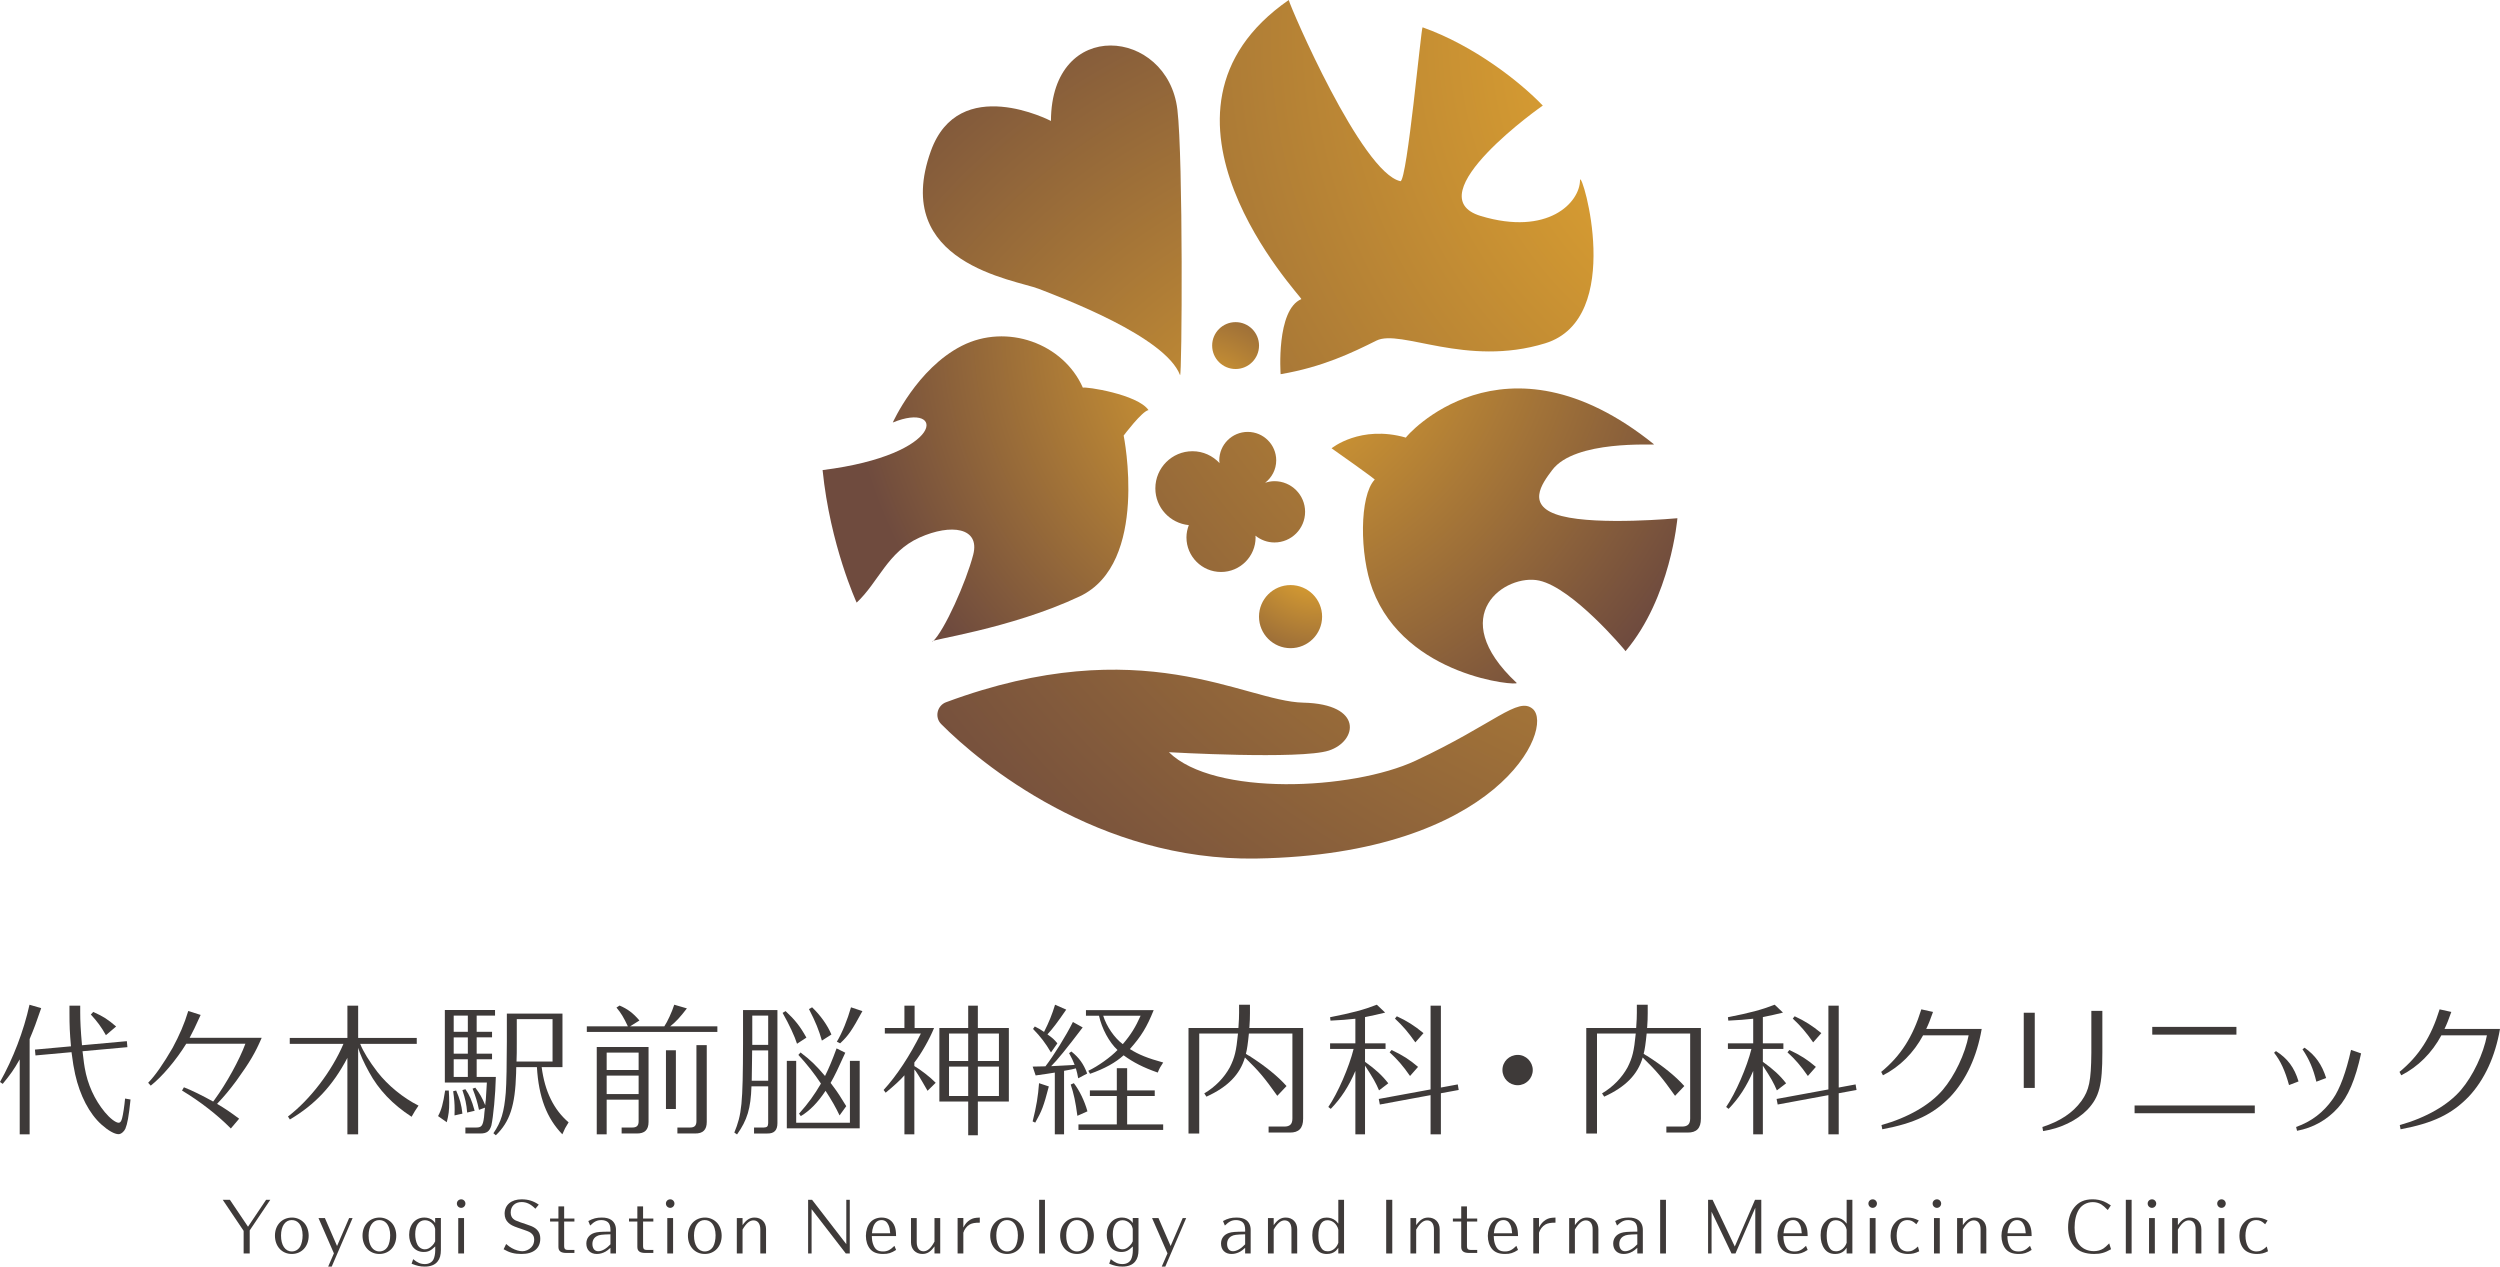 <?xml version="1.0" encoding="UTF-8"?><svg id="_レイヤー_2" xmlns="http://www.w3.org/2000/svg" width="335.544" height="170" xmlns:xlink="http://www.w3.org/1999/xlink" viewBox="0 0 335.544 170"><defs><radialGradient id="_名称未設定グラデーション_6" cx="245.909" cy="4.476" fx="245.909" fy="4.476" r="149.834" gradientTransform="translate(-.42 .085)" gradientUnits="userSpaceOnUse"><stop offset="0" stop-color="#f8b62d"/><stop offset="1" stop-color="#6f4b3e"/></radialGradient><radialGradient id="_名称未設定グラデーション_6-2" cx="146.068" cy="127.53" fx="146.068" fy="127.53" r="72.832" gradientTransform="translate(35.761 -107.417) rotate(7.656)" xlink:href="#_名称未設定グラデーション_6"/><radialGradient id="_名称未設定グラデーション_6-3" cx="192.117" cy="85.889" fx="192.117" fy="85.889" r="110.566" xlink:href="#_名称未設定グラデーション_6"/><radialGradient id="_名称未設定グラデーション_6-4" cx="209.242" cy="-43.527" fx="209.242" fy="-43.527" r="64.825" gradientTransform="translate(-22.771 116.649) rotate(-8.126)" xlink:href="#_名称未設定グラデーション_6"/><radialGradient id="_名称未設定グラデーション_6-5" cx="242.814" cy="5.405" fx="242.814" fy="5.405" r="149.568" xlink:href="#_名称未設定グラデーション_6"/><radialGradient id="_名称未設定グラデーション_6-6" cx="252.388" cy="-8.922" fx="252.388" fy="-8.922" r="164.006" gradientTransform="translate(-4.302 14.853) rotate(-1.035)" xlink:href="#_名称未設定グラデーション_6"/><radialGradient id="_名称未設定グラデーション_6-7" cx="177.287" cy="72.817" fx="177.287" fy="72.817" r="21.962" xlink:href="#_名称未設定グラデーション_6"/><radialGradient id="_名称未設定グラデーション_6-8" cx="160.683" cy="57.77" fx="160.683" fy="57.77" r="24.309" xlink:href="#_名称未設定グラデーション_6"/></defs><g id="_レイヤー_1-2"><path d="M171.882,50.224s-.631-8.642,2.786-10.081c0-.36-23.464-25.04-1.696-40.143.191.899,9.788,23.242,15.002,24.32.899-.18,2.775-20.721,2.961-20.655,6.885,2.443,13.104,7.329,16.139,10.513.169-.178-17.302,12.12-8.312,14.817,8.99,2.697,13.306-1.798,13.306-4.855.245-1.29,6.113,18.613-4.675,21.936-10.6,3.265-19.419-1.978-22.656-.36-3.237,1.618-7.221,3.548-12.855,4.507Z" fill="url(#_名称未設定グラデーション_6)"/><path d="M178.721,60.17s3.864-3.181,9.973-1.435c-.13-.017,13.043-15.428,33.315.91-.017.13-10.62-.635-13.68,3.448-1.345,1.794-3.696,4.885,1.286,6.168,4.982,1.283,15.523.293,15.523.293,0,0-.888,10.661-6.959,17.842-.203-.292-7.088-8.469-11.579-9.469-4.491-1-12.781,4.626-3.035,13.733.337.442-14.911-.759-19.341-12.542-1.767-4.701-1.765-12.582.276-14.735.502.2-5.777-4.213-5.777-4.213Z" fill="url(#_名称未設定グラデーション_6-2)"/><path d="M141.055,16.234s-12.364-6.453-16.126,4.061c-5.394,15.073,11.293,17.232,14.464,18.462,3.171,1.23,17.032,6.41,18.992,11.596.268.255.421-29.163-.359-35.654-1.317-10.96-16.928-12.462-16.97,1.534Z" fill="url(#_名称未設定グラデーション_6-3)"/><path d="M119.828,56.708s3.233-7.227,9.266-10.294c6.033-3.068,13.631-.329,16.245,5.622.268-.185,7.33.865,8.812,3.007-.865.123-3.336,3.418-3.336,3.418,0,0,3.479,17.152-5.89,21.578-9.369,4.426-20.776,5.908-19.726,6.052,1.531-1.381,4.475-7.973,5.422-11.637s-2.981-4.199-7.201-2.306c-4.308,1.932-5.5,5.99-8.443,8.734,0,0-3.554-7.699-4.572-17.789,16.616-2.078,16.505-9.307,9.421-6.383Z" fill="url(#_名称未設定グラデーション_6-4)"/><path d="M171.053,64.582c-.439,0-.854.087-1.251.215.9-.699,1.489-1.78,1.489-3.007,0-2.111-1.711-3.822-3.822-3.822s-3.822,1.711-3.822,3.822c0,.124.025.242.037.363-.91-.974-2.195-1.591-3.632-1.591-2.753,0-4.984,2.231-4.984,4.984,0,2.584,1.973,4.684,4.491,4.934-.196.514-.316,1.067-.316,1.649,0,2.563,2.077,4.64,4.64,4.64s4.64-2.077,4.64-4.64c0-.08-.02-.154-.023-.233.703.562,1.583.912,2.554.912,2.271,0,4.113-1.841,4.113-4.113s-1.842-4.113-4.113-4.113Z" fill="url(#_名称未設定グラデーション_6-5)"/><path d="M126.986,94.247c-1.211.45-1.575,2.015-.666,2.933,5.217,5.267,21.118,18.411,42.312,18.05,32.478-.554,40.052-17.527,37.091-20.081-1.975-1.704-5.096,1.979-15.716,6.943-8.548,3.996-27.071,4.807-33.119-1.132,0,0,17.664,1.013,21.471-.222,3.807-1.234,4.715-6.245-3.446-6.43-7.914-.18-21.62-9.827-47.927-.06Z" fill="url(#_名称未設定グラデーション_6-6)"/><circle cx="173.215" cy="82.761" r="4.235" fill="url(#_名称未設定グラデーション_6-7)"/><circle cx="165.838" cy="46.382" r="3.146" fill="url(#_名称未設定グラデーション_6-8)"/><path d="M2.555,142.336c-.676,1.204-1.17,1.897-2.192,3.139l-.364-.255c1.751-3.103,3.174-6.809,3.961-10.368l1.569.457c-.638,1.88-.986,2.81-1.551,4.144v12.793h-1.332v-10.056l-.091.146ZM9.526,140.436c-.164-1.844-.202-2.737-.202-4.526v-.931h1.443v.913c0,1.131.055,2.336.237,4.398l6.022-.547.073.804-6.022.547c.202,1.678.219,1.806.292,2.208.383,2.245,1.314,4.289,2.7,5.969.694.838,1.461,1.423,1.862,1.423.202,0,.348-.182.457-.603.128-.457.31-1.642.401-2.646l.731.128c-.237,2.299-.421,3.267-.694,3.923-.184.401-.585.731-.913.731-.547,0-1.405-.494-2.299-1.296-1.625-1.461-2.885-3.888-3.524-6.736-.182-.838-.31-1.532-.492-2.975l-4.836.439-.073-.785,4.836-.439ZM12.519,135.819c1.407.638,1.899.967,3.067,1.953l-1.37,1.168c-.601-1.077-1.15-1.824-2.026-2.775l.328-.346Z" fill="#3e3a39"/><path d="M28.79,147.609c1.607-2.19,3.36-5.384,4.144-7.518h-7.939c-1.352,2.19-3.231,4.415-4.763,5.621l-.348-.383c.949-.967,2.063-2.573,3.285-4.69.913-1.698,1.569-3.194,2.099-4.947l1.662.53c-.676,1.496-1.077,2.336-1.478,3.066h9.673c-.876,2.045-1.589,3.249-3.413,5.787-.822,1.113-1.698,2.172-2.482,2.975l-.091.109c1.058.621,1.751,1.095,2.957,1.99l-1.113,1.314c-1.808-1.826-4.125-3.633-6.554-5.093l.257-.437c1.04.401,2.482,1.113,3.923,1.915l.182-.237Z" fill="#3e3a39"/><path d="M38.89,140.108v-.802h7.738v-4.326h1.443v4.326h7.866v.802h-7.593c.421,1.04,1.186,2.299,2.318,3.777,1.405,1.808,3.467,3.486,5.512,4.508-.457.676-.53.785-.931,1.498-2.555-1.662-4.417-3.615-5.714-6.006-.674-1.222-1.204-2.39-1.459-3.247v11.608h-1.443v-10.258c-1.971,3.741-4.307,6.242-7.72,8.267l-.255-.401c2.957-2.245,5.894-6.095,7.445-9.746h-7.208Z" fill="#3e3a39"/><path d="M58.796,149.799c.457-.838.674-1.66.949-3.431h.492c.037.658.055,1.059.055,1.589,0,1.095-.073,1.66-.328,2.664l-1.168-.822ZM59.707,135.564h6.736v.747h-2.465v2.172h2.063v.749h-2.063v2.19h2.063v.747h-2.063v2.374h2.573c-.053,2.354-.346,5.384-.601,6.516-.237.785-.621,1.075-1.478,1.075h-2.008v-.802h1.478c.694,0,.876-.255,1.022-1.387,0-.146.036-.346.055-.638l.073-.638-.804.292c-.219-1.041-.419-1.716-.858-2.848l.366-.128c.638.858.858,1.241,1.332,2.356.018-.219.036-.366.036-.457l.037-.219c.036-.492.073-1.022.146-2.374h-5.641v-9.726ZM61.223,146.368c.492,1.132.712,1.88.84,3.103l-1.059.237c.018-.346.018-.638.018-.82,0-.749-.053-1.405-.2-2.427l.401-.093ZM60.895,136.312v2.172h1.897v-2.172h-1.897ZM60.895,139.233v2.19h1.897v-2.19h-1.897ZM62.792,144.543v-2.374h-1.897v2.374h1.897ZM62.464,146.186c.583.858.82,1.405,1.241,2.901l-1.004.237c-.091-1.131-.255-1.862-.638-3.01l.401-.128ZM75.495,143.229h-2.793c.421,3.267,1.625,5.712,3.615,7.41-.457.731-.512.84-.84,1.607-2.099-2.172-3.176-4.983-3.413-9.016h-2.775l-.018.84c-.127,4.325-.84,6.497-2.72,8.303l-.328-.273c1.04-1.496,1.443-2.848,1.66-5.439.093-1.168.146-4.087.146-6.844v-3.777h7.465v7.19ZM69.362,139.652c0,1.733,0,1.753-.036,2.828h4.836v-5.694h-4.801v2.866Z" fill="#3e3a39"/><path d="M84.272,137.754c-.547-1.168-.911-1.789-1.532-2.52l.419-.273c1.095.474,1.806,1.004,2.664,2.008l-1.259.785h4.599c.401-.585,1.022-1.917,1.332-2.903l1.698.494c-.913,1.186-1.478,1.806-2.245,2.409h6.334v.747h-17.521v-.747h5.51ZM81.426,152.245h-1.332v-11.718h6.953v10.056c0,1.059-.51,1.571-1.607,1.551h-2.006v-.802h1.441c.585,0,.84-.255.84-.84v-2.901h-4.289v4.654ZM85.715,143.612v-2.336h-4.289v2.336h4.289ZM81.426,146.842h4.289v-2.481h-4.289v2.481ZM89.383,140.966h1.332v7.884h-1.332v-7.884ZM90.917,151.332h1.716c.583,0,.84-.255.84-.858v-10.202h1.386v10.311c0,1.059-.51,1.571-1.587,1.551h-2.354v-.802Z" fill="#3e3a39"/><path d="M100.859,145.802c-.091,2.975-.565,4.526-1.935,6.461l-.364-.255c1.004-2.465,1.148-3.779,1.168-11.991v-4.453h4.617v15.185c0,.949-.439,1.405-1.35,1.386h-1.789v-.802h1.314c.437-.018.565-.146.583-.583v-4.947h-2.245ZM103.104,145.053v-4.07h-2.154l-.018,1.569c-.018,1.642-.018,1.917-.036,2.5h2.208ZM103.104,140.237v-3.925h-2.135v3.925h2.135ZM105.44,135.709c1.241,1.15,1.971,2.063,2.793,3.559l-1.259.822c-.275-.913-1.059-2.611-1.935-4.144l.401-.237ZM105.604,151.441v-9.052h1.259v8.305h7.21v-8.305h1.314v9.052h-9.783ZM107.246,149.471c1.223-1.368,2.044-2.5,2.939-4.034-.876-1.332-1.917-2.646-3.03-3.85l.292-.328c1.35,1.022,2.062,1.716,3.285,3.156.492-.984.949-2.062,1.551-3.704l1.168.583c-.913,2.026-1.423,3.103-1.971,4.052.091.128.218.292.383.512.547.712.967,1.387,1.716,2.609l-.895,1.241c-.51-1.077-1.04-2.008-1.88-3.303-1.059,1.605-2.154,2.7-3.322,3.394l-.237-.328ZM108.999,135.199c1.131,1.077,2.079,2.427,2.591,3.65l-1.277.82c-.403-1.405-.84-2.5-1.735-4.234l.421-.237ZM112.32,139.816c.731-1.223,1.425-2.957,1.899-4.617l1.532.51c-1.423,2.629-1.897,3.304-2.992,4.326l-.439-.219Z" fill="#3e3a39"/><path d="M122.722,143.083c.913.547,2.117,1.478,2.866,2.245l-1.095,1.077c-1.077-1.899-1.607-2.737-1.771-2.866v8.706h-1.332v-7.921c-.565.658-1.37,1.387-2.52,2.336l-.273-.366c1.733-1.88,3.522-4.599,5-7.574h-4.836v-.747h2.629v-2.994h1.368v2.994h2.611c-.585,1.459-1.753,3.522-2.646,4.635v.474ZM131.244,147.846v4.526h-1.295v-4.526h-3.87v-9.872h3.87v-2.994h1.295v2.994h4.162v9.872h-4.162ZM127.376,142.407h2.573v-3.686h-2.573v3.686ZM127.376,143.156v3.943h2.573v-3.943h-2.573ZM131.244,142.407h2.83v-3.686h-2.83v3.686ZM134.074,143.156h-2.83v3.943h2.83v-3.943Z" fill="#3e3a39"/><path d="M144.237,142.919c-.219-.565-.383-.893-.747-1.569l.309-.219c1.041.84,1.625,1.642,2.119,2.957l-1.206.638c-.109-.583-.146-.767-.31-1.332l-.603.146c-.255.055-.547.109-.984.182v8.524h-1.241v-8.287c-.565.093-.749.111-1.168.184q-.164.018-1.405.2l-.401-1.186c1.004-.018,1.277-.018,1.716-.036,1.077-1.387,2.793-4.144,3.686-5.951l1.314.731c-2.135,2.81-3.449,4.435-4.234,5.2.621-.036,1.678-.091,2.791-.146l.366-.036ZM138.599,150.512c.51-2.026.729-3.378.858-5.129l1.314.437c-.694,2.666-.951,3.322-1.826,4.856l-.346-.164ZM143.107,135.509c-1.206,1.751-1.844,2.591-2.52,3.322.712.51.858.638,1.332,1.204l-.858,1.223c-.767-1.296-1.368-2.081-2.409-3.158l.237-.328c.585.292.731.383,1.241.729.676-1.332,1.077-2.336,1.478-3.65l1.498.658ZM144.129,145.383c.729.931,1.441,2.39,1.824,3.777l-1.35.603c-.255-1.917-.474-2.939-.895-4.198l.421-.182ZM149.896,147.099h-3.615v-.749h3.615v-2.975h1.387v2.975h3.704v.749h-3.704v3.814h4.836v.747h-11.37v-.747h5.147v-3.814ZM146.064,143.721c1.259-.583,3.048-1.862,3.923-2.793-1.132-1.058-2.099-2.864-2.482-4.599h-1.751v-.747h9.088c-.911,2.263-1.66,3.504-3.194,5.22,1.223.767,2.374,1.223,4.473,1.806-.421.638-.474.729-.731,1.35-1.935-.674-3.285-1.368-4.581-2.317-1.095.984-2.536,1.789-4.506,2.482l-.237-.403ZM148.07,136.329c.439,1.425,1.516,2.994,2.629,3.814,1.095-1.277,1.716-2.299,2.391-3.814h-5.02Z" fill="#3e3a39"/><path d="M167.529,141.642l.146.073c2.117,1.35,3.834,2.737,5,4.052l-1.239,1.313c-1.753-2.463-2.447-3.285-4.218-5.018-.053-.073-.073-.073-.127-.128-.676,2.3-2.318,3.961-5.166,5.257l-.291-.439c1.478-.876,2.664-2.099,3.431-3.504.656-1.314.858-2.152,1.095-4.526h-5.202v13.414h-1.441v-14.161h6.698c.071-1.223.091-1.296.091-2.045v-1.077h1.459v1.15c0,.547-.018,1.15-.071,1.826-.02.073-.02.091-.02.146h7.228v12.173c0,1.277-.583,1.88-1.789,1.862h-2.846v-.804h2.099c.765,0,1.095-.328,1.095-1.075v-11.408h-5.84c-.128,1.314-.257,2.208-.403,2.72l.31.202Z" fill="#3e3a39"/><path d="M178.52,140.784v-.749h3.394v-3.303c-1.113.127-1.915.182-3.34.255l-.053-.457c2.957-.585,4.489-.986,6.277-1.68l1.115,1.059c-1.223.292-1.425.346-2.702.603v3.522h2.755v.749h-2.755v1.733c1.405,1.004,2.281,1.806,3.121,2.884l-1.241.949c-.419-.986-.767-1.625-1.88-3.322v9.218h-1.296v-8.505c-.876,2.062-1.935,3.686-3.303,5.091l-.328-.255c1.259-1.826,2.793-5.348,3.394-7.793h-3.156ZM192.007,134.979h1.387v10.987l2.263-.419.127.747-2.39.439v5.512h-1.387v-5.257l-6.807,1.259-.146-.747,6.953-1.279v-11.242ZM186.769,140.929c1.459.676,2.427,1.296,3.558,2.265l-1.075,1.222c-.968-1.387-1.698-2.226-2.739-3.176l.257-.31ZM187.481,136.402c1.387.64,2.354,1.261,3.577,2.263l-1.095,1.241c-.931-1.332-1.662-2.19-2.737-3.194l.255-.31Z" fill="#3e3a39"/><path d="M205.724,143.612c0,1.131-.913,2.044-2.026,2.044-1.131,0-2.044-.913-2.044-2.044s.913-2.026,2.062-2.026c1.095,0,2.008.931,2.008,2.026Z" fill="#3e3a39"/><path d="M220.916,141.642l.146.073c2.117,1.35,3.832,2.737,5.002,4.052l-1.241,1.313c-1.753-2.463-2.447-3.285-4.218-5.018-.053-.073-.073-.073-.127-.128-.676,2.3-2.318,3.961-5.166,5.257l-.291-.439c1.478-.876,2.664-2.099,3.431-3.504.656-1.314.858-2.152,1.095-4.526h-5.202v13.414h-1.441v-14.161h6.698c.071-1.223.091-1.296.091-2.045v-1.077h1.459v1.15c0,.547-.018,1.15-.071,1.826-.02.073-.02.091-.02.146h7.228v12.173c0,1.277-.583,1.88-1.789,1.862h-2.846v-.804h2.099c.765,0,1.095-.328,1.095-1.075v-11.408h-5.84c-.128,1.314-.257,2.208-.403,2.72l.31.202Z" fill="#3e3a39"/><path d="M231.916,140.784v-.749h3.394v-3.303c-1.113.127-1.915.182-3.34.255l-.053-.457c2.957-.585,4.489-.986,6.277-1.68l1.115,1.059c-1.223.292-1.425.346-2.702.603v3.522h2.755v.749h-2.755v1.733c1.405,1.004,2.281,1.806,3.121,2.884l-1.241.949c-.419-.986-.767-1.625-1.88-3.322v9.218h-1.296v-8.505c-.876,2.062-1.935,3.686-3.303,5.091l-.328-.255c1.259-1.826,2.793-5.348,3.394-7.793h-3.156ZM245.403,134.979h1.387v10.987l2.263-.419.127.747-2.39.439v5.512h-1.387v-5.257l-6.807,1.259-.146-.747,6.953-1.279v-11.242ZM240.165,140.929c1.459.676,2.427,1.296,3.558,2.265l-1.075,1.222c-.968-1.387-1.698-2.226-2.739-3.176l.257-.31ZM240.877,136.402c1.387.64,2.354,1.261,3.577,2.263l-1.095,1.241c-.931-1.332-1.662-2.19-2.737-3.194l.255-.31Z" fill="#3e3a39"/><path d="M265.98,138.1c-.64,3.706-2.081,6.827-4.198,9.09-2.3,2.372-4.801,3.559-9.145,4.38l-.109-.565c3.577-1.004,6.497-2.702,8.212-4.71,1.607-1.88,3.03-4.872,3.486-7.337h-6.113c-1.261,2.354-3.121,4.216-5.386,5.366l-.237-.457c2.611-2.135,4.253-4.708,5.386-8.396l1.569.348c-.401,1.131-.585,1.605-.913,2.281h7.447Z" fill="#3e3a39"/><path d="M273.101,135.928v10.094h-1.478v-10.094h1.478ZM274.125,151.259c2.354-.747,4.087-1.897,5.238-3.486,1.04-1.459,1.295-2.664,1.332-6.461v-5.639h1.478v5.585c0,4.38-.401,5.967-1.99,7.665-1.441,1.478-3.65,2.538-5.967,2.884l-.091-.547Z" fill="#3e3a39"/><path d="M286.499,148.376h16.134v1.04h-16.134v-1.04ZM288.871,137.827h11.297v1.04h-11.297v-1.04Z" fill="#3e3a39"/><path d="M307.228,145.638c-.53-1.935-1.15-3.267-2.008-4.344l.255-.219c1.551.986,2.465,2.19,3.03,4.071l-1.277.492ZM308.177,151.259c2.062-.729,3.668-1.953,4.945-3.777.931-1.314,1.771-3.615,2.429-6.571l1.35.474c-.767,3.524-1.753,5.822-3.103,7.301-1.478,1.642-3.34,2.684-5.493,3.085l-.128-.512ZM310.896,145.182c-.401-1.698-.968-3.03-1.862-4.344l.273-.219c1.443,1.004,2.336,2.265,2.903,4.071l-1.314.492Z" fill="#3e3a39"/><path d="M335.544,138.1c-.64,3.706-2.081,6.827-4.198,9.09-2.3,2.372-4.801,3.559-9.145,4.38l-.109-.565c3.577-1.004,6.497-2.702,8.212-4.71,1.607-1.88,3.03-4.872,3.486-7.337h-6.113c-1.261,2.354-3.121,4.216-5.386,5.366l-.237-.457c2.611-2.135,4.253-4.708,5.386-8.396l1.569.348c-.401,1.131-.585,1.605-.913,2.281h7.447Z" fill="#3e3a39"/><path d="M33.515,168.24h-.815v-3.035l-2.805-4.171h.961l2.431,3.613,2.429-3.613h.56l-2.761,4.107v3.099Z" fill="#3e3a39"/><path d="M40.818,164.124c.385.421.613,1.054.613,1.732,0,1.43-.943,2.448-2.265,2.448-1.329,0-2.263-1.018-2.263-2.466,0-1.421.952-2.42,2.3-2.42.605,0,1.191.257,1.614.706ZM37.719,165.829c0,1.311.56,2.136,1.448,2.136.469,0,.863-.23,1.12-.651.202-.341.33-.927.33-1.523,0-.678-.193-1.282-.514-1.632-.257-.275-.569-.403-.963-.403-.861,0-1.421.826-1.421,2.072Z" fill="#3e3a39"/><path d="M42.744,163.482h.861l1.632,3.757,1.623-3.757h.467l-2.805,6.518h-.476l.77-1.778-2.072-4.74Z" fill="#3e3a39"/><path d="M52.572,164.124c.385.421.613,1.054.613,1.732,0,1.43-.943,2.448-2.263,2.448-1.33,0-2.265-1.018-2.265-2.466,0-1.421.952-2.42,2.3-2.42.605,0,1.191.257,1.614.706ZM49.473,165.829c0,1.311.56,2.136,1.45,2.136.467,0,.861-.23,1.118-.651.202-.341.33-.927.33-1.523,0-.678-.193-1.282-.514-1.632-.257-.275-.569-.403-.963-.403-.861,0-1.421.826-1.421,2.072Z" fill="#3e3a39"/><path d="M55.454,169.001c.569.476.999.66,1.576.66.531,0,.963-.239,1.156-.642.146-.303.228-.753.228-1.202v-.523c-.587.569-.943.744-1.548.744-.624,0-1.164-.266-1.503-.744-.285-.43-.449-.972-.449-1.548,0-1.377.835-2.329,2.044-2.329.458,0,.881.146,1.182.421.093.084.157.157.266.312v-.669h.77v4.271c0,.697-.137,1.184-.44,1.559-.357.458-.943.688-1.723.688-.613,0-1.072-.102-1.769-.385l.21-.613ZM58.405,164.948c-.082-.348-.146-.494-.321-.687-.266-.303-.651-.487-1.045-.487-.815,0-1.311.706-1.311,1.88,0,.531.102,1.018.294,1.395.202.383.587.631.999.631.348,0,.66-.155.99-.494.193-.193.266-.303.394-.578v-1.66Z" fill="#3e3a39"/><path d="M62.467,161.538c0,.321-.257.578-.569.578-.321,0-.578-.257-.578-.578s.257-.569.587-.569c.303,0,.56.257.56.569ZM61.504,163.482h.779v4.758h-.779v-4.758Z" fill="#3e3a39"/><path d="M71.855,162.235c-.613-.624-1.182-.899-1.851-.899-.872,0-1.459.56-1.459,1.393,0,.376.111.651.33.852.221.193.376.266.981.478l.817.275c.669.239.706.248.89.348.64.339.952.844.952,1.568,0,1.302-.917,2.054-2.52,2.054-.945,0-1.587-.166-2.402-.633l.339-.706c.339.285.514.414.761.551.476.266.999.421,1.43.421.421,0,.87-.202,1.173-.514.266-.266.403-.622.403-1.036,0-.348-.111-.613-.339-.815-.239-.21-.332-.257-.983-.487l-.87-.301c-.687-.239-.981-.394-1.264-.66-.339-.303-.514-.735-.514-1.229,0-1.173.899-1.926,2.283-1.926.879,0,1.585.221,2.3.715l-.458.551Z" fill="#3e3a39"/><path d="M77.096,163.546v.403h-1.377v3.319c-.009.33.157.505.496.496h.881v.403h-1.056c-.751.009-1.099-.248-1.09-.826v-3.392h-1.12v-.403h1.12v-1.623h.769v1.623h1.377Z" fill="#3e3a39"/><path d="M81.932,168.24v-.761c-.294.266-.449.385-.651.505-.376.21-.77.321-1.173.321-.863,0-1.412-.54-1.412-1.395,0-.687.385-1.2,1.063-1.428.394-.128.808-.166,2.174-.175v-.248c0-.476-.119-.835-.35-1.027-.202-.173-.523-.275-.861-.275-.569,0-.945.184-1.512.733l-.248-.605c.642-.348,1.118-.467,1.815-.467.531,0,.943.1,1.255.312.412.275.642.751.642,1.329v3.181h-.742ZM81.932,165.663c-1.202.037-1.494.073-1.806.239-.403.21-.615.578-.615,1.063,0,.596.303.972.779.972.505,0,1.082-.33,1.642-.926v-1.348Z" fill="#3e3a39"/><path d="M87.689,163.546v.403h-1.377v3.319c-.009.33.157.505.496.496h.881v.403h-1.056c-.751.009-1.099-.248-1.09-.826v-3.392h-1.12v-.403h1.12v-1.623h.769v1.623h1.377Z" fill="#3e3a39"/><path d="M90.524,161.538c0,.321-.257.578-.569.578-.321,0-.578-.257-.578-.578s.257-.569.587-.569c.303,0,.56.257.56.569ZM89.561,163.482h.779v4.758h-.779v-4.758Z" fill="#3e3a39"/><path d="M96.247,164.124c.385.421.613,1.054.613,1.732,0,1.43-.943,2.448-2.265,2.448-1.329,0-2.263-1.018-2.263-2.466,0-1.421.952-2.42,2.3-2.42.605,0,1.191.257,1.614.706ZM93.147,165.829c0,1.311.56,2.136,1.448,2.136.469,0,.863-.23,1.12-.651.202-.341.33-.927.33-1.523,0-.678-.193-1.282-.514-1.632-.257-.275-.569-.403-.963-.403-.861,0-1.421.826-1.421,2.072Z" fill="#3e3a39"/><path d="M99.664,163.482v.952c.523-.733.981-1.016,1.623-1.016.908,0,1.53.642,1.53,1.559v3.263h-.77v-3.237c0-.76-.339-1.209-.917-1.209-.512,0-.981.394-1.466,1.238v3.208h-.77v-4.758h.77Z" fill="#3e3a39"/><path d="M108.93,168.24h-.467v-7.206h.531l4.594,5.951v-5.951h.467v7.206h-.531l-4.594-5.949v5.949Z" fill="#3e3a39"/><path d="M117.015,165.902c.009.514.073.87.219,1.22.257.613.606.844,1.284.844.578,0,.954-.184,1.532-.753l.219.551c-.642.412-1.054.54-1.742.54-.806,0-1.366-.221-1.742-.669-.366-.44-.567-1.074-.567-1.76,0-.697.219-1.395.578-1.798.357-.421.917-.66,1.539-.66.844,0,1.468.421,1.751,1.191.128.358.175.688.184,1.293h-3.255ZM119.482,165.526c-.046-.558-.093-.788-.23-1.1-.202-.449-.503-.669-.943-.669-.514,0-.899.312-1.109.917-.093.248-.137.487-.166.852h2.448Z" fill="#3e3a39"/><path d="M125.424,168.24v-.954c-.512.724-.981,1.018-1.621,1.018-.908,0-1.532-.642-1.532-1.559v-3.263h.77v3.235c0,.77.339,1.229.908,1.229.54,0,1.008-.412,1.475-1.302v-3.162h.77v4.758h-.77Z" fill="#3e3a39"/><path d="M131.506,164.104c-.651,0-1.018.064-1.348.239-.394.219-.733.669-.861,1.109v2.787h-.77v-4.758h.77v1.273c.275-.523.496-.769.908-1.036.385-.219.578-.266,1.302-.301v.687Z" fill="#3e3a39"/><path d="M136.819,164.124c.385.421.613,1.054.613,1.732,0,1.43-.943,2.448-2.263,2.448-1.33,0-2.265-1.018-2.265-2.466,0-1.421.952-2.42,2.3-2.42.605,0,1.191.257,1.614.706ZM133.72,165.829c0,1.311.56,2.136,1.45,2.136.467,0,.861-.23,1.118-.651.202-.341.33-.927.33-1.523,0-.678-.193-1.282-.514-1.632-.257-.275-.569-.403-.963-.403-.861,0-1.421.826-1.421,2.072Z" fill="#3e3a39"/><path d="M139.472,161.034h.779v7.206h-.779v-7.206Z" fill="#3e3a39"/><path d="M146.203,164.124c.385.421.613,1.054.613,1.732,0,1.43-.943,2.448-2.263,2.448-1.33,0-2.265-1.018-2.265-2.466,0-1.421.952-2.42,2.3-2.42.605,0,1.191.257,1.614.706ZM143.103,165.829c0,1.311.56,2.136,1.45,2.136.467,0,.861-.23,1.118-.651.202-.341.33-.927.33-1.523,0-.678-.193-1.282-.514-1.632-.257-.275-.569-.403-.963-.403-.861,0-1.421.826-1.421,2.072Z" fill="#3e3a39"/><path d="M149.085,169.001c.569.476.999.66,1.576.66.531,0,.963-.239,1.156-.642.146-.303.228-.753.228-1.202v-.523c-.587.569-.943.744-1.548.744-.624,0-1.164-.266-1.503-.744-.285-.43-.449-.972-.449-1.548,0-1.377.835-2.329,2.044-2.329.458,0,.881.146,1.182.421.093.084.157.157.266.312v-.669h.77v4.271c0,.697-.137,1.184-.44,1.559-.357.458-.943.688-1.723.688-.613,0-1.072-.102-1.769-.385l.21-.613ZM152.036,164.948c-.082-.348-.146-.494-.321-.687-.266-.303-.651-.487-1.045-.487-.815,0-1.311.706-1.311,1.88,0,.531.102,1.018.294,1.395.202.383.587.631.999.631.348,0,.66-.155.99-.494.193-.193.266-.303.394-.578v-1.66Z" fill="#3e3a39"/><path d="M154.625,163.482h.861l1.632,3.757,1.623-3.757h.467l-2.805,6.518h-.476l.77-1.778-2.072-4.74Z" fill="#3e3a39"/><path d="M167.119,168.24v-.761c-.294.266-.449.385-.651.505-.376.21-.77.321-1.173.321-.863,0-1.412-.54-1.412-1.395,0-.687.385-1.2,1.063-1.428.394-.128.808-.166,2.174-.175v-.248c0-.476-.119-.835-.35-1.027-.202-.173-.523-.275-.861-.275-.569,0-.943.184-1.512.733l-.248-.605c.642-.348,1.118-.467,1.815-.467.531,0,.943.1,1.255.312.412.275.642.751.642,1.329v3.181h-.742ZM167.119,165.663c-1.202.037-1.494.073-1.806.239-.403.21-.615.578-.615,1.063,0,.596.303.972.779.972.505,0,1.082-.33,1.642-.926v-1.348Z" fill="#3e3a39"/><path d="M170.953,163.482v.952c.523-.733.981-1.016,1.623-1.016.908,0,1.53.642,1.53,1.559v3.263h-.77v-3.237c0-.76-.339-1.209-.917-1.209-.512,0-.981.394-1.466,1.238v3.208h-.77v-4.758h.77Z" fill="#3e3a39"/><path d="M179.624,168.24v-.761c-.164.221-.248.312-.357.423-.303.266-.697.403-1.182.403-.633,0-1.109-.23-1.45-.706-.339-.476-.503-1.082-.503-1.815,0-.761.193-1.311.596-1.769.366-.403.788-.596,1.329-.596.432,0,.852.137,1.164.385.119.091.23.21.403.43v-3.199h.77v7.206h-.77ZM179.624,165.05c-.055-.248-.1-.367-.21-.531-.284-.467-.742-.744-1.247-.744-.403,0-.706.175-.899.505-.219.385-.321.89-.321,1.568,0,.624.093,1.1.303,1.503.219.414.505.596.963.596.605,0,1.182-.458,1.411-1.136v-1.76Z" fill="#3e3a39"/><path d="M186.051,161.034h.817v7.206h-.817v-7.206Z" fill="#3e3a39"/><path d="M190.077,163.482v.952c.523-.733.981-1.016,1.623-1.016.908,0,1.53.642,1.53,1.559v3.263h-.77v-3.237c0-.76-.339-1.209-.917-1.209-.512,0-.981.394-1.466,1.238v3.208h-.77v-4.758h.77Z" fill="#3e3a39"/><path d="M198.268,163.546v.403h-1.377v3.319c-.009.33.157.505.496.496h.881v.403h-1.056c-.751.009-1.099-.248-1.09-.826v-3.392h-1.12v-.403h1.12v-1.623h.769v1.623h1.377Z" fill="#3e3a39"/><path d="M200.49,165.902c.009.514.073.87.219,1.22.257.613.606.844,1.284.844.578,0,.954-.184,1.532-.753l.219.551c-.642.412-1.054.54-1.742.54-.806,0-1.366-.221-1.742-.669-.366-.44-.567-1.074-.567-1.76,0-.697.219-1.395.578-1.798.357-.421.917-.66,1.539-.66.844,0,1.468.421,1.751,1.191.128.358.175.688.184,1.293h-3.255ZM202.956,165.526c-.046-.558-.093-.788-.23-1.1-.202-.449-.503-.669-.943-.669-.514,0-.899.312-1.109.917-.093.248-.137.487-.166.852h2.448Z" fill="#3e3a39"/><path d="M208.772,164.104c-.651,0-1.018.064-1.348.239-.394.219-.733.669-.861,1.109v2.787h-.77v-4.758h.77v1.273c.275-.523.496-.769.908-1.036.385-.219.578-.266,1.302-.301v.687Z" fill="#3e3a39"/><path d="M211.379,163.482v.952c.523-.733.981-1.016,1.623-1.016.908,0,1.53.642,1.53,1.559v3.263h-.77v-3.237c0-.76-.339-1.209-.917-1.209-.512,0-.981.394-1.466,1.238v3.208h-.77v-4.758h.77Z" fill="#3e3a39"/><path d="M219.755,168.24v-.761c-.294.266-.449.385-.651.505-.376.21-.77.321-1.173.321-.863,0-1.412-.54-1.412-1.395,0-.687.385-1.2,1.063-1.428.394-.128.808-.166,2.174-.175v-.248c0-.476-.119-.835-.35-1.027-.202-.173-.523-.275-.861-.275-.569,0-.943.184-1.512.733l-.248-.605c.642-.348,1.118-.467,1.815-.467.531,0,.943.1,1.255.312.412.275.642.751.642,1.329v3.181h-.742ZM219.755,165.663c-1.202.037-1.494.073-1.806.239-.403.21-.615.578-.615,1.063,0,.596.303.972.779.972.505,0,1.082-.33,1.642-.926v-1.348Z" fill="#3e3a39"/><path d="M222.821,161.034h.779v7.206h-.779v-7.206Z" fill="#3e3a39"/><path d="M229.722,168.24h-.467v-7.206h.605l2.98,6.27,2.714-6.27h.842v7.206h-.806v-6.133l-2.659,6.133h-.531l-2.677-5.61v5.61Z" fill="#3e3a39"/><path d="M239.364,165.902c.009.514.073.87.219,1.22.257.613.606.844,1.284.844.578,0,.954-.184,1.532-.753l.219.551c-.642.412-1.054.54-1.742.54-.806,0-1.366-.221-1.742-.669-.366-.44-.567-1.074-.567-1.76,0-.697.219-1.395.578-1.798.357-.421.917-.66,1.539-.66.844,0,1.468.421,1.751,1.191.128.358.175.688.184,1.293h-3.255ZM241.831,165.526c-.046-.558-.093-.788-.23-1.1-.202-.449-.503-.669-.943-.669-.514,0-.899.312-1.109.917-.093.248-.137.487-.166.852h2.448Z" fill="#3e3a39"/><path d="M247.851,168.24v-.761c-.164.221-.248.312-.357.423-.303.266-.697.403-1.182.403-.633,0-1.109-.23-1.45-.706-.339-.476-.503-1.082-.503-1.815,0-.761.193-1.311.596-1.769.366-.403.788-.596,1.329-.596.432,0,.852.137,1.164.385.119.091.23.21.403.43v-3.199h.77v7.206h-.77ZM247.851,165.05c-.055-.248-.1-.367-.21-.531-.284-.467-.742-.744-1.247-.744-.403,0-.706.175-.899.505-.219.385-.321.89-.321,1.568,0,.624.093,1.1.303,1.503.219.414.505.596.963.596.605,0,1.182-.458,1.411-1.136v-1.76Z" fill="#3e3a39"/><path d="M251.919,161.538c0,.321-.257.578-.569.578-.321,0-.578-.257-.578-.578s.257-.569.587-.569c.303,0,.56.257.56.569ZM250.956,163.482h.779v4.758h-.779v-4.758Z" fill="#3e3a39"/><path d="M257.206,164.317c-.432-.414-.742-.56-1.191-.56-.487,0-.872.21-1.1.605-.23.394-.35.908-.35,1.494,0,.596.128,1.129.358,1.512.228.376.642.597,1.127.597.496,0,.826-.157,1.375-.662l.166.642c-.531.266-.936.358-1.503.358-.724,0-1.339-.23-1.716-.633-.394-.421-.622-1.1-.622-1.833,0-.678.193-1.255.587-1.705.412-.487.954-.715,1.687-.715.558,0,.963.111,1.512.394l-.33.505Z" fill="#3e3a39"/><path d="M260.538,161.538c0,.321-.257.578-.569.578-.321,0-.578-.257-.578-.578s.257-.569.587-.569c.303,0,.56.257.56.569ZM259.575,163.482h.779v4.758h-.779v-4.758Z" fill="#3e3a39"/><path d="M263.446,163.482v.952c.523-.733.981-1.016,1.623-1.016.908,0,1.53.642,1.53,1.559v3.263h-.77v-3.237c0-.76-.339-1.209-.917-1.209-.512,0-.981.394-1.466,1.238v3.208h-.77v-4.758h.77Z" fill="#3e3a39"/><path d="M269.427,165.902c.009.514.073.87.219,1.22.257.613.606.844,1.284.844.578,0,.954-.184,1.532-.753l.219.551c-.642.412-1.054.54-1.742.54-.806,0-1.366-.221-1.742-.669-.366-.44-.567-1.074-.567-1.76,0-.697.219-1.395.578-1.798.357-.421.917-.66,1.539-.66.844,0,1.468.421,1.751,1.191.128.358.175.688.184,1.293h-3.255ZM271.894,165.526c-.046-.558-.093-.788-.23-1.1-.202-.449-.503-.669-.943-.669-.514,0-.899.312-1.109.917-.093.248-.137.487-.166.852h2.448Z" fill="#3e3a39"/><path d="M282.9,162.408c-.403-.412-.651-.622-.879-.76-.348-.202-.715-.303-1.127-.303-.779,0-1.477.376-1.871.999-.376.615-.578,1.439-.578,2.411,0,.899.175,1.632.523,2.154.423.642,1.182,1.018,2.063,1.018.485,0,.908-.119,1.273-.348.202-.128.449-.35.788-.697l.248.788c-.835.476-1.393.633-2.274.633-1.164,0-2.062-.33-2.639-.972-.56-.624-.852-1.521-.852-2.604,0-1.063.275-1.953.806-2.641.596-.76,1.384-1.118,2.493-1.118.514,0,1.036.102,1.494.285.248.1.523.257.945.531l-.414.622Z" fill="#3e3a39"/><path d="M285.322,161.034h.779v7.206h-.779v-7.206Z" fill="#3e3a39"/><path d="M289.402,161.538c0,.321-.257.578-.569.578-.321,0-.578-.257-.578-.578s.257-.569.587-.569c.303,0,.56.257.56.569ZM288.439,163.482h.779v4.758h-.779v-4.758Z" fill="#3e3a39"/><path d="M292.309,163.482v.952c.523-.733.981-1.016,1.623-1.016.908,0,1.53.642,1.53,1.559v3.263h-.77v-3.237c0-.76-.339-1.209-.917-1.209-.512,0-.981.394-1.466,1.238v3.208h-.77v-4.758h.77Z" fill="#3e3a39"/><path d="M298.734,161.538c0,.321-.257.578-.569.578-.321,0-.578-.257-.578-.578s.257-.569.587-.569c.303,0,.56.257.56.569ZM297.771,163.482h.779v4.758h-.779v-4.758Z" fill="#3e3a39"/><path d="M304.022,164.317c-.432-.414-.742-.56-1.191-.56-.487,0-.872.21-1.1.605-.23.394-.35.908-.35,1.494,0,.596.128,1.129.358,1.512.228.376.642.597,1.127.597.496,0,.826-.157,1.375-.662l.166.642c-.531.266-.936.358-1.503.358-.724,0-1.339-.23-1.716-.633-.394-.421-.622-1.1-.622-1.833,0-.678.193-1.255.587-1.705.412-.487.954-.715,1.687-.715.558,0,.963.111,1.512.394l-.33.505Z" fill="#3e3a39"/></g></svg>